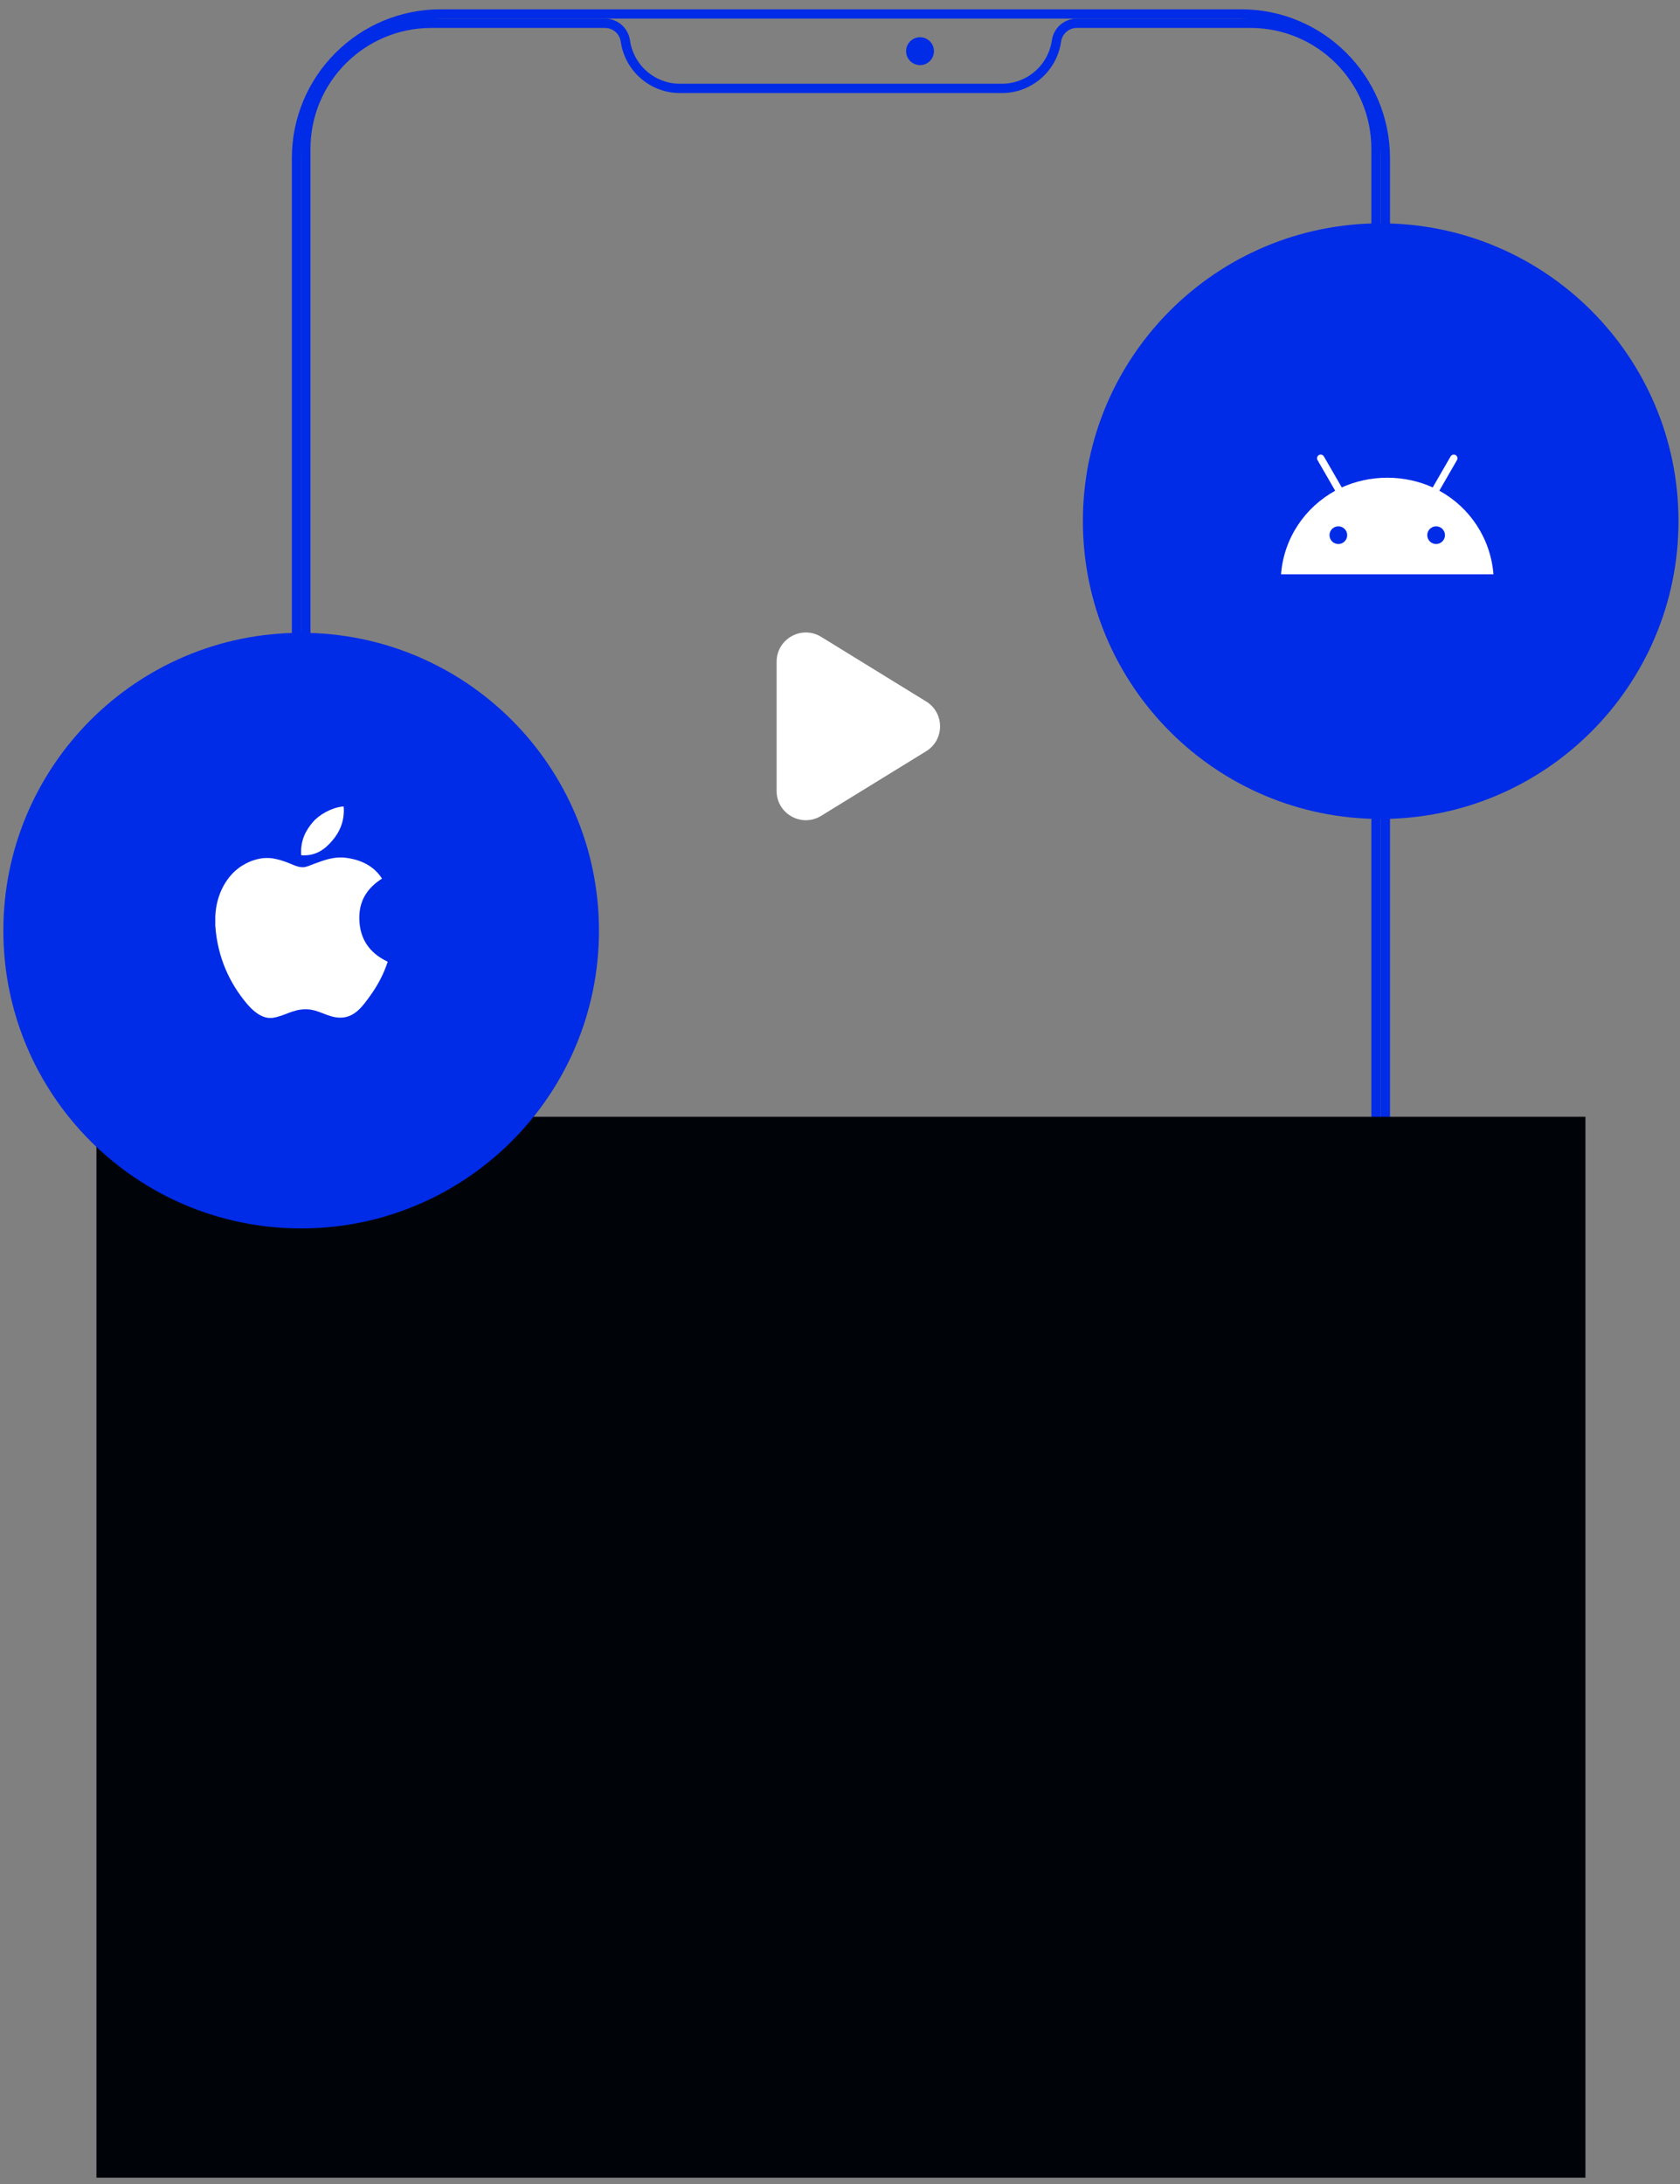 <svg width="170" height="221" viewBox="0 0 170 221" fill="none" xmlns="http://www.w3.org/2000/svg">
<rect x="0" y="0" width="170" height="221" fill="#808080" stroke="none"/>
<path d="M30.004 16.009C30.004 7.947 36.539 1.412 44.6 1.412H125.587C133.648 1.412 140.183 7.947 140.183 16.009V198.699C140.183 206.76 133.648 213.295 125.587 213.295H44.6C36.539 213.295 30.004 206.76 30.004 198.699V16.009Z" stroke="#002BE7" stroke-width="0.942"/>
<path d="M30.945 15.068C30.945 8.046 36.637 2.354 43.658 2.354H61.215C62.254 2.354 63.135 3.119 63.282 4.148C63.675 6.901 66.033 8.946 68.815 8.946H101.372C104.153 8.946 106.511 6.901 106.905 4.148C107.052 3.119 107.932 2.354 108.972 2.354H126.528C133.55 2.354 139.241 8.046 139.241 15.068V202.466C139.241 209.488 133.55 215.179 126.528 215.179H43.658C36.637 215.179 30.945 209.488 30.945 202.466V15.068Z" stroke="#002BE7" stroke-width="0.942"/>
<path d="M94.04 5.179C94.04 4.659 93.618 4.237 93.098 4.237C92.578 4.237 92.156 4.659 92.156 5.179C92.156 5.699 92.578 6.121 93.098 6.121C93.618 6.121 94.04 5.699 94.04 5.179Z" fill="#002BE7" stroke="#002BE7" stroke-width="0.942"/>
<path d="M160.43 113.005H9.758V220.359H160.43V113.005Z" fill="#000409"/>
<path d="M83.094 64.443C81.124 63.231 78.586 64.648 78.586 66.962V80.037C78.586 82.351 81.124 83.77 83.094 82.556L93.717 76.019C95.595 74.865 95.595 72.136 93.717 70.982L83.094 64.443Z" fill="white"/>
<path d="M60.609 94.171C60.609 77.528 47.117 64.036 30.474 64.036C13.832 64.036 0.34 77.528 0.34 94.171C0.34 110.813 13.832 124.305 30.474 124.305C47.117 124.305 60.609 110.813 60.609 94.171Z" fill="#002BE7"/>
<path d="M34.625 81.613C34.675 81.613 34.724 81.613 34.777 81.613C34.899 83.122 34.323 84.249 33.624 85.065C32.937 85.875 31.997 86.661 30.477 86.542C30.375 85.055 30.952 84.012 31.65 83.198C32.298 82.439 33.486 81.763 34.625 81.613Z" fill="white"/>
<path d="M39.222 97.311C39.222 97.326 39.222 97.339 39.222 97.353C38.794 98.648 38.185 99.757 37.441 100.786C36.762 101.721 35.93 102.978 34.444 102.978C33.16 102.978 32.308 102.153 30.992 102.13C29.6 102.108 28.835 102.82 27.562 103C27.416 103 27.271 103 27.128 103C26.194 102.865 25.439 102.124 24.89 101.458C23.27 99.487 22.018 96.942 21.785 93.685C21.785 93.366 21.785 93.047 21.785 92.728C21.884 90.397 23.016 88.502 24.522 87.583C25.316 87.095 26.409 86.679 27.625 86.865C28.146 86.946 28.679 87.124 29.145 87.301C29.588 87.471 30.141 87.772 30.665 87.756C31.02 87.746 31.373 87.561 31.731 87.43C32.779 87.052 33.806 86.618 35.161 86.822C36.788 87.068 37.944 87.791 38.657 88.907C37.281 89.783 36.192 91.103 36.378 93.358C36.543 95.407 37.734 96.605 39.222 97.311Z" fill="white"/>
<path d="M169.847 52.735C169.847 36.092 156.355 22.601 139.713 22.601C123.07 22.601 109.578 36.092 109.578 52.735C109.578 69.378 123.07 82.87 139.713 82.87C156.355 82.87 169.847 69.378 169.847 52.735Z" fill="#002BE7"/>
<path d="M145.643 49.658L147.432 46.56C147.463 46.507 147.482 46.442 147.482 46.373C147.482 46.168 147.316 46.001 147.11 46.001C146.973 46.001 146.853 46.075 146.789 46.186L146.788 46.187L144.977 49.324C143.624 48.703 142.043 48.34 140.376 48.34C138.71 48.34 137.128 48.703 135.705 49.353L135.776 49.324L133.964 46.186C133.899 46.075 133.779 46 133.642 46C133.436 46 133.27 46.166 133.27 46.372C133.27 46.441 133.289 46.505 133.321 46.56L133.32 46.558L135.109 49.657C132.037 51.353 129.923 54.457 129.631 58.074L129.629 58.111H151.124C150.83 54.457 148.716 51.353 145.699 49.684L145.644 49.657L145.643 49.658ZM135.428 55.05C134.933 55.05 134.533 54.65 134.533 54.155C134.533 53.66 134.933 53.26 135.428 53.26C135.922 53.26 136.323 53.66 136.323 54.155C136.322 54.649 135.922 55.049 135.428 55.05ZM145.322 55.05C144.827 55.05 144.426 54.65 144.426 54.155C144.426 53.66 144.827 53.26 145.322 53.26C145.816 53.26 146.217 53.66 146.217 54.155C146.216 54.649 145.816 55.049 145.322 55.05Z" fill="white"/>
</svg>

